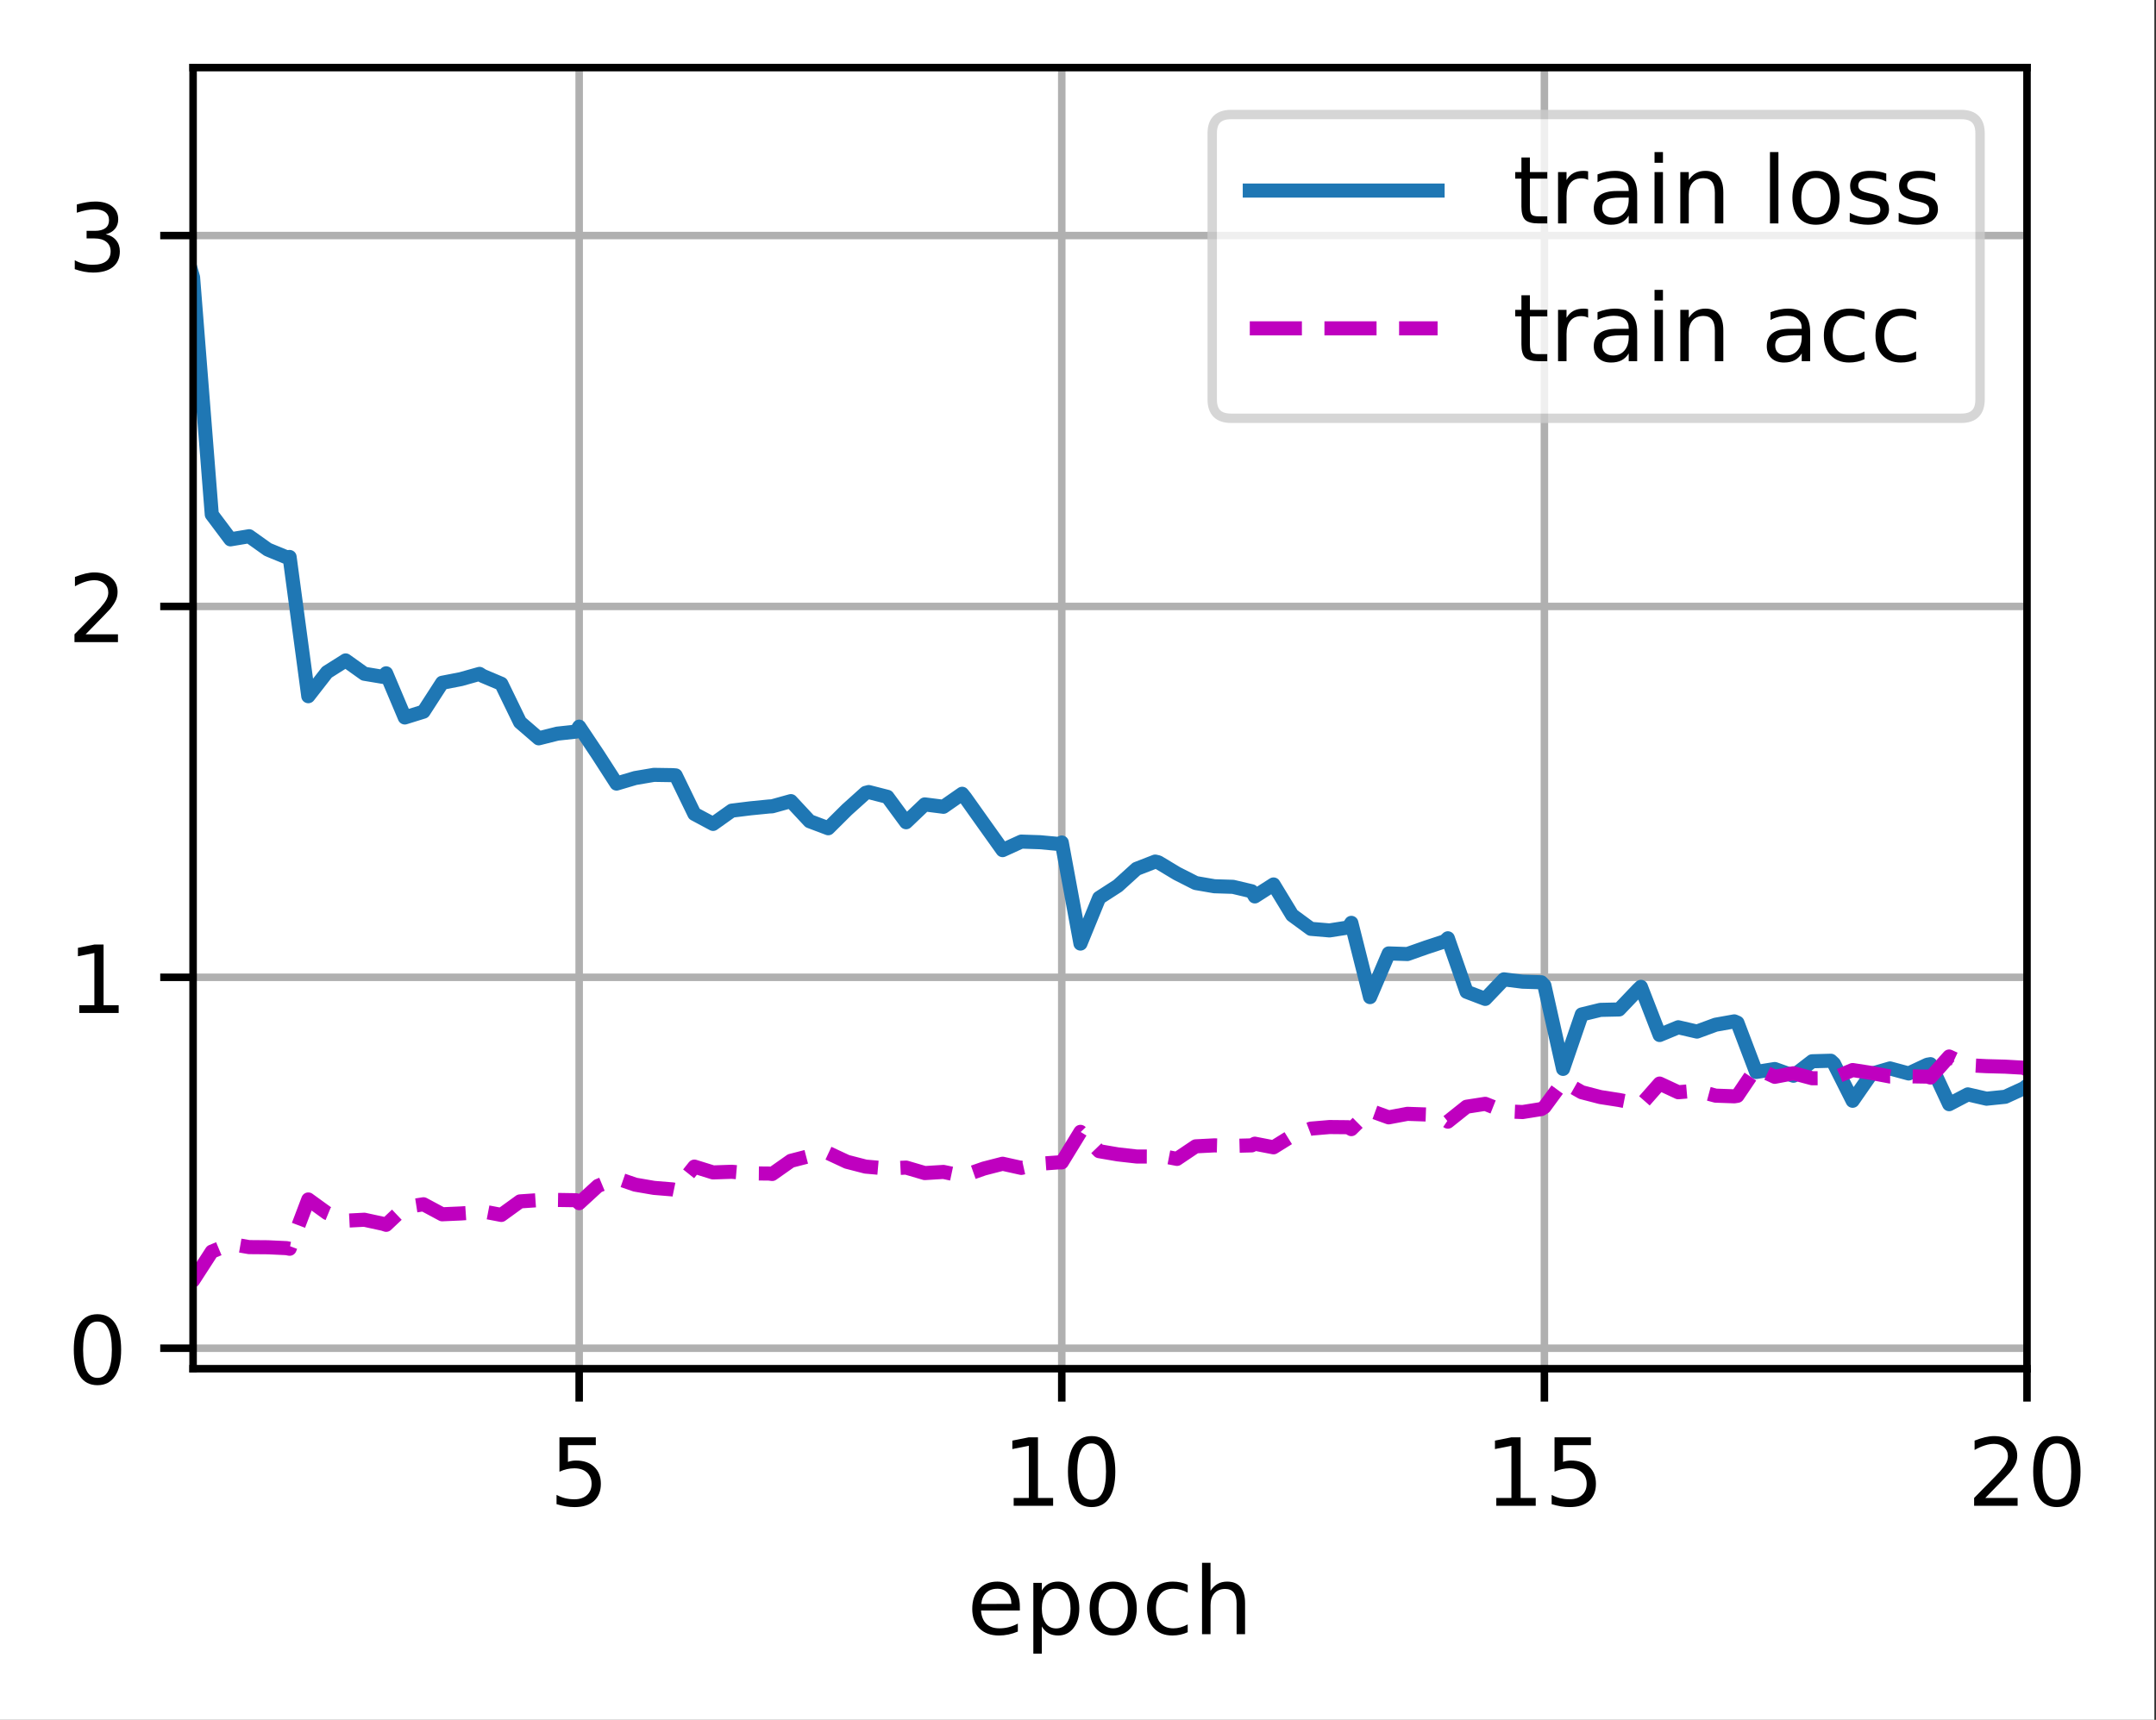 <?xml version="1.0" encoding="UTF-8"?>
<svg xmlns="http://www.w3.org/2000/svg" xmlns:xlink="http://www.w3.org/1999/xlink" width="287pt" height="229pt" viewBox="0 0 287 229" version="1.1">
<rect x="0" y="0" width="287" height="229" fill="#333333" stroke="none"/>
<defs>
<clipPath id="clip1">
  <path d="M 76 9 L 78 9 L 78 182.25 L 76 182.25 Z M 76 9 "/>
</clipPath>
<clipPath id="clip2">
  <path d="M 140 9 L 143 9 L 143 182.25 L 140 182.25 Z M 140 9 "/>
</clipPath>
<clipPath id="clip3">
  <path d="M 204 9 L 207 9 L 207 182.25 L 204 182.25 Z M 204 9 "/>
</clipPath>
<clipPath id="clip4">
  <path d="M 269 9 L 269.828 9 L 269.828 182.25 L 269 182.25 Z M 269 9 "/>
</clipPath>
<clipPath id="clip5">
  <path d="M 25.703 178 L 269.828 178 L 269.828 181 L 25.703 181 Z M 25.703 178 "/>
</clipPath>
<clipPath id="clip6">
  <path d="M 25.703 129 L 269.828 129 L 269.828 131 L 25.703 131 Z M 25.703 129 "/>
</clipPath>
<clipPath id="clip7">
  <path d="M 25.703 80 L 269.828 80 L 269.828 82 L 25.703 82 Z M 25.703 80 "/>
</clipPath>
<clipPath id="clip8">
  <path d="M 25.703 30 L 269.828 30 L 269.828 33 L 25.703 33 Z M 25.703 30 "/>
</clipPath>
<clipPath id="clip9">
  <path d="M 25.703 15 L 269.828 15 L 269.828 149 L 25.703 149 Z M 25.703 15 "/>
</clipPath>
<clipPath id="clip10">
  <path d="M 25.703 139 L 269.828 139 L 269.828 176 L 25.703 176 Z M 25.703 139 "/>
</clipPath>
<filter id="alpha" filterUnits="objectBoundingBox" x="0%" y="0%" width="100%" height="100%">
  <feColorMatrix type="matrix" in="SourceGraphic" values="0 0 0 0 1 0 0 0 0 1 0 0 0 0 1 0 0 0 1 0"/>
</filter>
<mask id="mask0">
  <g filter="url(#alpha)">
<rect x="0" y="0" width="287" height="229" style="fill:rgb(0%,0%,0%);fill-opacity:0.8;stroke:none;"/>
  </g>
</mask>
<clipPath id="clip11">
  <rect x="0" y="0" width="287" height="229"/>
</clipPath>
<g id="surface5" clip-path="url(#clip11)">
<path style="fill-rule:nonzero;fill:rgb(100%,100%,100%);fill-opacity:1;stroke-width:1;stroke-linecap:butt;stroke-linejoin:miter;stroke:rgb(80%,80%,80%);stroke-opacity:1;stroke-miterlimit:4;" d="M 131.094 44.556 L 208.863 44.556 C 210.197 44.556 210.863 43.891 210.863 42.556 L 210.863 14.2 C 210.863 12.866 210.197 12.2 208.863 12.2 L 131.094 12.2 C 129.759 12.2 129.094 12.866 129.094 14.2 L 129.094 42.556 C 129.094 43.891 129.759 44.556 131.094 44.556 Z M 131.094 44.556 " transform="matrix(1.25,0,0,1.25,0,0)"/>
</g>
</defs>
<g id="surface1">
<path style=" stroke:none;fill-rule:nonzero;fill:rgb(100%,100%,100%);fill-opacity:1;" d="M 0 229.195 L 286.781 229.195 L 286.781 0 L 0 0 Z M 0 229.195 "/>
<path style=" stroke:none;fill-rule:nonzero;fill:rgb(100%,100%,100%);fill-opacity:1;" d="M 25.703 182.25 L 269.828 182.25 L 269.828 9 L 25.703 9 Z M 25.703 182.25 "/>
<g clip-path="url(#clip1)" clip-rule="nonzero">
<path style="fill:none;stroke-width:0.8;stroke-linecap:square;stroke-linejoin:round;stroke:rgb(69.02%,69.02%,69.02%);stroke-opacity:1;stroke-miterlimit:4;" d="M 61.678 145.8 L 61.678 7.2 " transform="matrix(1.25,0,0,1.25,0,0)"/>
</g>
<path style="fill:none;stroke-width:0.8;stroke-linecap:butt;stroke-linejoin:round;stroke:rgb(0%,0%,0%);stroke-opacity:1;stroke-miterlimit:4;" d="M -0 0 L -0 3.5 " transform="matrix(1.25,0,0,1.25,77.098,182.25)"/>
<path style=" stroke:none;fill-rule:nonzero;fill:rgb(0%,0%,0%);fill-opacity:1;" d="M 74.473 191.387 L 79.312 191.387 L 79.312 192.426 L 75.602 192.426 L 75.602 194.656 C 75.777 194.594 75.957 194.551 76.137 194.52 C 76.316 194.488 76.496 194.477 76.676 194.477 C 77.691 194.477 78.496 194.754 79.09 195.312 C 79.684 195.867 79.984 196.621 79.984 197.574 C 79.984 198.555 79.676 199.316 79.066 199.863 C 78.457 200.406 77.594 200.676 76.484 200.676 C 76.102 200.676 75.711 200.645 75.316 200.578 C 74.918 200.512 74.508 200.414 74.086 200.285 L 74.086 199.047 C 74.453 199.246 74.832 199.395 75.223 199.492 C 75.613 199.59 76.023 199.637 76.461 199.637 C 77.164 199.637 77.723 199.453 78.133 199.082 C 78.543 198.711 78.75 198.211 78.75 197.574 C 78.75 196.941 78.543 196.438 78.133 196.07 C 77.723 195.699 77.164 195.512 76.461 195.512 C 76.129 195.512 75.801 195.547 75.473 195.621 C 75.145 195.695 74.812 195.809 74.473 195.965 Z M 74.473 191.387 "/>
<g clip-path="url(#clip2)" clip-rule="nonzero">
<path style="fill:none;stroke-width:0.8;stroke-linecap:square;stroke-linejoin:round;stroke:rgb(69.02%,69.02%,69.02%);stroke-opacity:1;stroke-miterlimit:4;" d="M 113.072 145.8 L 113.072 7.2 " transform="matrix(1.25,0,0,1.25,0,0)"/>
</g>
<path style="fill:none;stroke-width:0.8;stroke-linecap:butt;stroke-linejoin:round;stroke:rgb(0%,0%,0%);stroke-opacity:1;stroke-miterlimit:4;" d="M -0.001 0 L -0.001 3.5 " transform="matrix(1.25,0,0,1.25,141.341,182.25)"/>
<path style=" stroke:none;fill-rule:nonzero;fill:rgb(0%,0%,0%);fill-opacity:1;" d="M 134.938 199.461 L 136.953 199.461 L 136.953 192.508 L 134.762 192.949 L 134.762 191.824 L 136.941 191.387 L 138.172 191.387 L 138.172 199.461 L 140.188 199.461 L 140.188 200.5 L 134.938 200.5 Z M 134.938 199.461 "/>
<path style=" stroke:none;fill-rule:nonzero;fill:rgb(0%,0%,0%);fill-opacity:1;" d="M 145.312 192.199 C 144.68 192.199 144.203 192.512 143.883 193.137 C 143.562 193.758 143.402 194.699 143.402 195.953 C 143.402 197.199 143.562 198.137 143.883 198.762 C 144.203 199.387 144.68 199.699 145.312 199.699 C 145.953 199.699 146.434 199.387 146.75 198.762 C 147.07 198.137 147.23 197.199 147.23 195.953 C 147.23 194.699 147.07 193.758 146.75 193.137 C 146.434 192.512 145.953 192.199 145.312 192.199 Z M 145.312 191.223 C 146.336 191.223 147.117 191.625 147.656 192.434 C 148.195 193.242 148.465 194.414 148.465 195.953 C 148.465 197.484 148.195 198.656 147.656 199.465 C 147.117 200.273 146.336 200.676 145.312 200.676 C 144.293 200.676 143.512 200.273 142.973 199.465 C 142.434 198.656 142.164 197.484 142.164 195.953 C 142.164 194.414 142.434 193.242 142.973 192.434 C 143.512 191.625 144.293 191.223 145.312 191.223 Z M 145.312 191.223 "/>
<g clip-path="url(#clip3)" clip-rule="nonzero">
<path style="fill:none;stroke-width:0.8;stroke-linecap:square;stroke-linejoin:round;stroke:rgb(69.02%,69.02%,69.02%);stroke-opacity:1;stroke-miterlimit:4;" d="M 164.469 145.8 L 164.469 7.2 " transform="matrix(1.25,0,0,1.25,0,0)"/>
</g>
<path style="fill:none;stroke-width:0.8;stroke-linecap:butt;stroke-linejoin:round;stroke:rgb(0%,0%,0%);stroke-opacity:1;stroke-miterlimit:4;" d="M 0.001 0 L 0.001 3.5 " transform="matrix(1.25,0,0,1.25,205.585,182.25)"/>
<path style=" stroke:none;fill-rule:nonzero;fill:rgb(0%,0%,0%);fill-opacity:1;" d="M 199.184 199.461 L 201.195 199.461 L 201.195 192.508 L 199.004 192.949 L 199.004 191.824 L 201.184 191.387 L 202.418 191.387 L 202.418 199.461 L 204.43 199.461 L 204.43 200.5 L 199.184 200.5 Z M 199.184 199.461 "/>
<path style=" stroke:none;fill-rule:nonzero;fill:rgb(0%,0%,0%);fill-opacity:1;" d="M 206.934 191.387 L 211.773 191.387 L 211.773 192.426 L 208.062 192.426 L 208.062 194.656 C 208.242 194.594 208.418 194.551 208.598 194.52 C 208.777 194.488 208.957 194.477 209.137 194.477 C 210.152 194.477 210.961 194.754 211.555 195.312 C 212.148 195.867 212.445 196.621 212.445 197.574 C 212.445 198.555 212.141 199.316 211.531 199.863 C 210.918 200.406 210.059 200.676 208.949 200.676 C 208.566 200.676 208.176 200.645 207.777 200.578 C 207.383 200.512 206.973 200.414 206.551 200.285 L 206.551 199.047 C 206.914 199.246 207.293 199.395 207.684 199.492 C 208.074 199.59 208.488 199.637 208.922 199.637 C 209.625 199.637 210.184 199.453 210.594 199.082 C 211.004 198.711 211.211 198.211 211.211 197.574 C 211.211 196.941 211.004 196.438 210.594 196.07 C 210.184 195.699 209.625 195.512 208.922 195.512 C 208.594 195.512 208.266 195.547 207.938 195.621 C 207.609 195.695 207.273 195.809 206.934 195.965 Z M 206.934 191.387 "/>
<g clip-path="url(#clip4)" clip-rule="nonzero">
<path style="fill:none;stroke-width:0.8;stroke-linecap:square;stroke-linejoin:round;stroke:rgb(69.02%,69.02%,69.02%);stroke-opacity:1;stroke-miterlimit:4;" d="M 215.863 145.8 L 215.863 7.2 " transform="matrix(1.25,0,0,1.25,0,0)"/>
</g>
<path style="fill:none;stroke-width:0.8;stroke-linecap:butt;stroke-linejoin:round;stroke:rgb(0%,0%,0%);stroke-opacity:1;stroke-miterlimit:4;" d="M 0 0 L 0 3.5 " transform="matrix(1.25,0,0,1.25,269.828,182.25)"/>
<path style=" stroke:none;fill-rule:nonzero;fill:rgb(0%,0%,0%);fill-opacity:1;" d="M 264.273 199.461 L 268.578 199.461 L 268.578 200.5 L 262.789 200.5 L 262.789 199.461 C 263.258 198.977 263.895 198.328 264.703 197.512 C 265.512 196.695 266.02 196.168 266.227 195.934 C 266.621 195.488 266.898 195.113 267.055 194.809 C 267.211 194.5 267.289 194.199 267.289 193.902 C 267.289 193.418 267.117 193.023 266.781 192.719 C 266.438 192.41 265.996 192.258 265.453 192.258 C 265.062 192.258 264.656 192.324 264.227 192.461 C 263.797 192.594 263.34 192.797 262.852 193.07 L 262.852 191.824 C 263.348 191.625 263.812 191.477 264.242 191.375 C 264.676 191.273 265.07 191.223 265.43 191.223 C 266.371 191.223 267.125 191.457 267.688 191.93 C 268.246 192.402 268.527 193.031 268.527 193.82 C 268.527 194.195 268.457 194.551 268.316 194.887 C 268.176 195.223 267.922 195.617 267.551 196.074 C 267.449 196.191 267.125 196.531 266.578 197.098 C 266.035 197.66 265.266 198.449 264.273 199.461 Z M 264.273 199.461 "/>
<path style=" stroke:none;fill-rule:nonzero;fill:rgb(0%,0%,0%);fill-opacity:1;" d="M 273.801 192.199 C 273.168 192.199 272.688 192.512 272.367 193.137 C 272.051 193.758 271.891 194.699 271.891 195.953 C 271.891 197.199 272.051 198.137 272.367 198.762 C 272.688 199.387 273.168 199.699 273.801 199.699 C 274.441 199.699 274.918 199.387 275.238 198.762 C 275.559 198.137 275.719 197.199 275.719 195.953 C 275.719 194.699 275.559 193.758 275.238 193.137 C 274.918 192.512 274.441 192.199 273.801 192.199 Z M 273.801 191.223 C 274.824 191.223 275.602 191.625 276.141 192.434 C 276.68 193.242 276.949 194.414 276.949 195.953 C 276.949 197.484 276.68 198.656 276.141 199.465 C 275.602 200.273 274.824 200.676 273.801 200.676 C 272.781 200.676 272 200.273 271.461 199.465 C 270.922 198.656 270.652 197.484 270.652 195.953 C 270.652 194.414 270.922 193.242 271.461 192.434 C 272 191.625 272.781 191.223 273.801 191.223 Z M 273.801 191.223 "/>
<path style=" stroke:none;fill-rule:nonzero;fill:rgb(0%,0%,0%);fill-opacity:1;" d="M 135.758 213.898 L 135.758 214.445 L 130.594 214.445 C 130.641 215.219 130.875 215.809 131.289 216.215 C 131.707 216.617 132.289 216.82 133.031 216.82 C 133.465 216.82 133.883 216.77 134.289 216.664 C 134.691 216.559 135.094 216.398 135.492 216.188 L 135.492 217.25 C 135.09 217.418 134.676 217.551 134.254 217.641 C 133.832 217.73 133.402 217.773 132.969 217.773 C 131.875 217.773 131.012 217.457 130.375 216.824 C 129.738 216.188 129.422 215.328 129.422 214.246 C 129.422 213.125 129.723 212.238 130.328 211.582 C 130.93 210.926 131.746 210.598 132.773 210.598 C 133.691 210.598 134.418 210.891 134.953 211.484 C 135.488 212.074 135.758 212.879 135.758 213.898 Z M 134.633 213.566 C 134.625 212.953 134.453 212.465 134.117 212.098 C 133.781 211.73 133.336 211.547 132.781 211.547 C 132.156 211.547 131.656 211.723 131.281 212.078 C 130.902 212.434 130.688 212.93 130.629 213.574 Z M 134.633 213.566 "/>
<path style=" stroke:none;fill-rule:nonzero;fill:rgb(0%,0%,0%);fill-opacity:1;" d="M 138.684 216.57 L 138.684 220.195 L 137.555 220.195 L 137.555 210.762 L 138.684 210.762 L 138.684 211.797 C 138.922 211.391 139.219 211.09 139.578 210.895 C 139.941 210.695 140.371 210.598 140.871 210.598 C 141.699 210.598 142.375 210.926 142.895 211.586 C 143.414 212.242 143.672 213.109 143.672 214.184 C 143.672 215.258 143.414 216.125 142.895 216.785 C 142.375 217.445 141.699 217.773 140.871 217.773 C 140.371 217.773 139.941 217.676 139.578 217.477 C 139.219 217.277 138.922 216.977 138.684 216.57 Z M 142.508 214.184 C 142.508 213.359 142.336 212.711 141.996 212.242 C 141.656 211.77 141.191 211.535 140.598 211.535 C 140 211.535 139.535 211.77 139.195 212.242 C 138.855 212.711 138.684 213.359 138.684 214.184 C 138.684 215.008 138.855 215.656 139.195 216.129 C 139.535 216.598 140 216.832 140.598 216.832 C 141.191 216.832 141.656 216.598 141.996 216.129 C 142.336 215.656 142.508 215.008 142.508 214.184 Z M 142.508 214.184 "/>
<path style=" stroke:none;fill-rule:nonzero;fill:rgb(0%,0%,0%);fill-opacity:1;" d="M 148.18 211.547 C 147.578 211.547 147.105 211.781 146.754 212.254 C 146.402 212.723 146.227 213.367 146.227 214.184 C 146.227 215 146.402 215.645 146.75 216.117 C 147.098 216.586 147.578 216.82 148.18 216.82 C 148.781 216.82 149.254 216.586 149.602 216.113 C 149.953 215.641 150.129 214.996 150.129 214.184 C 150.129 213.375 149.953 212.73 149.602 212.258 C 149.254 211.785 148.781 211.547 148.18 211.547 Z M 148.18 210.598 C 149.156 210.598 149.926 210.914 150.484 211.551 C 151.039 212.184 151.32 213.062 151.32 214.184 C 151.32 215.301 151.039 216.18 150.484 216.82 C 149.926 217.457 149.156 217.773 148.18 217.773 C 147.203 217.773 146.434 217.457 145.875 216.82 C 145.32 216.18 145.047 215.301 145.047 214.184 C 145.047 213.062 145.32 212.184 145.875 211.551 C 146.434 210.914 147.203 210.598 148.18 210.598 Z M 148.18 210.598 "/>
<path style=" stroke:none;fill-rule:nonzero;fill:rgb(0%,0%,0%);fill-opacity:1;" d="M 158.102 211.023 L 158.102 212.074 C 157.781 211.898 157.465 211.766 157.145 211.68 C 156.828 211.59 156.504 211.547 156.18 211.547 C 155.449 211.547 154.883 211.777 154.48 212.242 C 154.078 212.703 153.875 213.348 153.875 214.184 C 153.875 215.02 154.078 215.668 154.48 216.129 C 154.883 216.59 155.449 216.82 156.18 216.82 C 156.504 216.82 156.828 216.777 157.145 216.691 C 157.465 216.602 157.781 216.473 158.102 216.297 L 158.102 217.336 C 157.785 217.48 157.461 217.59 157.125 217.664 C 156.793 217.738 156.434 217.773 156.055 217.773 C 155.027 217.773 154.207 217.449 153.602 216.805 C 152.996 216.156 152.691 215.281 152.691 214.184 C 152.691 213.07 153 212.191 153.609 211.555 C 154.223 210.914 155.062 210.598 156.129 210.598 C 156.477 210.598 156.812 210.633 157.141 210.703 C 157.473 210.773 157.789 210.879 158.102 211.023 Z M 158.102 211.023 "/>
<path style=" stroke:none;fill-rule:nonzero;fill:rgb(0%,0%,0%);fill-opacity:1;" d="M 165.738 213.469 L 165.738 217.598 L 164.613 217.598 L 164.613 213.508 C 164.613 212.859 164.488 212.375 164.234 212.055 C 163.984 211.734 163.605 211.574 163.102 211.574 C 162.492 211.574 162.016 211.766 161.664 212.152 C 161.316 212.539 161.141 213.066 161.141 213.734 L 161.141 217.598 L 160.012 217.598 L 160.012 208.098 L 161.141 208.098 L 161.141 211.824 C 161.41 211.41 161.727 211.105 162.09 210.902 C 162.453 210.699 162.875 210.598 163.352 210.598 C 164.137 210.598 164.73 210.84 165.133 211.324 C 165.535 211.809 165.738 212.523 165.738 213.469 Z M 165.738 213.469 "/>
<g clip-path="url(#clip5)" clip-rule="nonzero">
<path style="fill:none;stroke-width:0.8;stroke-linecap:square;stroke-linejoin:round;stroke:rgb(69.02%,69.02%,69.02%);stroke-opacity:1;stroke-miterlimit:4;" d="M 20.562 143.616 L 215.863 143.616 " transform="matrix(1.25,0,0,1.25,0,0)"/>
</g>
<path style="fill:none;stroke-width:0.8;stroke-linecap:butt;stroke-linejoin:round;stroke:rgb(0%,0%,0%);stroke-opacity:1;stroke-miterlimit:4;" d="M 0 0 L -3.5 0 " transform="matrix(1.25,0,0,1.25,25.703,179.519)"/>
<path style=" stroke:none;fill-rule:nonzero;fill:rgb(0%,0%,0%);fill-opacity:1;" d="M 12.973 175.969 C 12.34 175.969 11.859 176.281 11.539 176.906 C 11.223 177.527 11.062 178.469 11.062 179.723 C 11.062 180.969 11.223 181.906 11.539 182.531 C 11.859 183.156 12.34 183.469 12.973 183.469 C 13.613 183.469 14.09 183.156 14.41 182.531 C 14.73 181.906 14.891 180.969 14.891 179.723 C 14.891 178.469 14.73 177.527 14.41 176.906 C 14.09 176.281 13.613 175.969 12.973 175.969 Z M 12.973 174.992 C 13.996 174.992 14.773 175.395 15.312 176.203 C 15.852 177.012 16.125 178.184 16.125 179.723 C 16.125 181.254 15.852 182.426 15.312 183.234 C 14.773 184.043 13.996 184.445 12.973 184.445 C 11.953 184.445 11.172 184.043 10.633 183.234 C 10.094 182.426 9.824 181.254 9.824 179.723 C 9.824 178.184 10.094 177.012 10.633 176.203 C 11.172 175.395 11.953 174.992 12.973 174.992 Z M 12.973 174.992 "/>
<g clip-path="url(#clip6)" clip-rule="nonzero">
<path style="fill:none;stroke-width:0.8;stroke-linecap:square;stroke-linejoin:round;stroke:rgb(69.02%,69.02%,69.02%);stroke-opacity:1;stroke-miterlimit:4;" d="M 20.562 104.106 L 215.863 104.106 " transform="matrix(1.25,0,0,1.25,0,0)"/>
</g>
<path style="fill:none;stroke-width:0.8;stroke-linecap:butt;stroke-linejoin:round;stroke:rgb(0%,0%,0%);stroke-opacity:1;stroke-miterlimit:4;" d="M 0 -0.001 L -3.5 -0.001 " transform="matrix(1.25,0,0,1.25,25.703,130.134)"/>
<path style=" stroke:none;fill-rule:nonzero;fill:rgb(0%,0%,0%);fill-opacity:1;" d="M 10.551 133.848 L 12.562 133.848 L 12.562 126.895 L 10.375 127.332 L 10.375 126.211 L 12.555 125.77 L 13.785 125.77 L 13.785 133.848 L 15.797 133.848 L 15.797 134.883 L 10.551 134.883 Z M 10.551 133.848 "/>
<g clip-path="url(#clip7)" clip-rule="nonzero">
<path style="fill:none;stroke-width:0.8;stroke-linecap:square;stroke-linejoin:round;stroke:rgb(69.02%,69.02%,69.02%);stroke-opacity:1;stroke-miterlimit:4;" d="M 20.562 64.6 L 215.863 64.6 " transform="matrix(1.25,0,0,1.25,0,0)"/>
</g>
<path style="fill:none;stroke-width:0.8;stroke-linecap:butt;stroke-linejoin:round;stroke:rgb(0%,0%,0%);stroke-opacity:1;stroke-miterlimit:4;" d="M 0 0 L -3.5 0 " transform="matrix(1.25,0,0,1.25,25.703,80.75)"/>
<path style=" stroke:none;fill-rule:nonzero;fill:rgb(0%,0%,0%);fill-opacity:1;" d="M 11.398 84.461 L 15.703 84.461 L 15.703 85.5 L 9.914 85.5 L 9.914 84.461 C 10.383 83.977 11.02 83.328 11.828 82.512 C 12.637 81.695 13.145 81.168 13.352 80.934 C 13.746 80.488 14.023 80.113 14.18 79.809 C 14.336 79.5 14.414 79.199 14.414 78.902 C 14.414 78.418 14.242 78.023 13.906 77.719 C 13.562 77.41 13.121 77.258 12.578 77.258 C 12.188 77.258 11.781 77.324 11.352 77.461 C 10.922 77.594 10.465 77.797 9.977 78.07 L 9.977 76.824 C 10.473 76.625 10.938 76.477 11.367 76.375 C 11.801 76.273 12.195 76.223 12.555 76.223 C 13.496 76.223 14.25 76.457 14.812 76.93 C 15.371 77.402 15.652 78.031 15.652 78.82 C 15.652 79.195 15.582 79.551 15.441 79.887 C 15.301 80.223 15.047 80.617 14.676 81.074 C 14.574 81.191 14.25 81.531 13.703 82.098 C 13.16 82.66 12.391 83.449 11.398 84.461 Z M 11.398 84.461 "/>
<g clip-path="url(#clip8)" clip-rule="nonzero">
<path style="fill:none;stroke-width:0.8;stroke-linecap:square;stroke-linejoin:round;stroke:rgb(69.02%,69.02%,69.02%);stroke-opacity:1;stroke-miterlimit:4;" d="M 20.562 25.091 L 215.863 25.091 " transform="matrix(1.25,0,0,1.25,0,0)"/>
</g>
<path style="fill:none;stroke-width:0.8;stroke-linecap:butt;stroke-linejoin:round;stroke:rgb(0%,0%,0%);stroke-opacity:1;stroke-miterlimit:4;" d="M 0 -0.001 L -3.5 -0.001 " transform="matrix(1.25,0,0,1.25,25.703,31.365)"/>
<path style=" stroke:none;fill-rule:nonzero;fill:rgb(0%,0%,0%);fill-opacity:1;" d="M 14.07 31.199 C 14.664 31.324 15.121 31.59 15.453 31.988 C 15.785 32.387 15.953 32.879 15.953 33.465 C 15.953 34.363 15.641 35.059 15.023 35.555 C 14.406 36.047 13.527 36.293 12.387 36.293 C 12.004 36.293 11.613 36.254 11.207 36.18 C 10.801 36.102 10.383 35.988 9.953 35.84 L 9.953 34.648 C 10.293 34.848 10.668 35 11.074 35.102 C 11.48 35.203 11.906 35.254 12.352 35.254 C 13.125 35.254 13.711 35.102 14.117 34.797 C 14.523 34.492 14.727 34.047 14.727 33.465 C 14.727 32.926 14.535 32.508 14.16 32.207 C 13.785 31.902 13.262 31.75 12.59 31.75 L 11.527 31.75 L 11.527 30.738 L 12.641 30.738 C 13.242 30.738 13.707 30.617 14.031 30.375 C 14.352 30.133 14.512 29.781 14.512 29.328 C 14.512 28.859 14.344 28.5 14.016 28.25 C 13.684 28 13.207 27.875 12.59 27.875 C 12.25 27.875 11.891 27.91 11.5 27.984 C 11.117 28.059 10.691 28.172 10.227 28.324 L 10.227 27.227 C 10.695 27.098 11.133 27 11.543 26.934 C 11.953 26.867 12.336 26.836 12.699 26.836 C 13.637 26.836 14.375 27.051 14.922 27.477 C 15.465 27.898 15.738 28.473 15.738 29.199 C 15.738 29.703 15.594 30.129 15.305 30.477 C 15.016 30.824 14.605 31.066 14.07 31.199 Z M 14.07 31.199 "/>
<g clip-path="url(#clip9)" clip-rule="nonzero">
<path style="fill:none;stroke-width:1.5;stroke-linecap:square;stroke-linejoin:round;stroke:rgb(12.157%,46.667%,70.588%);stroke-opacity:1;stroke-miterlimit:4;" d="M 12.272 15.488 L 14.262 13.5 L 16.253 18.272 L 18.241 23.825 L 20.231 28.406 L 20.562 29.547 L 22.553 54.806 L 24.541 57.453 L 26.531 57.122 L 28.522 58.541 L 30.509 59.359 L 30.841 59.331 L 32.831 74.162 L 34.822 71.606 L 36.809 70.35 L 38.8 71.772 L 40.788 72.103 L 41.122 71.725 L 43.109 76.428 L 45.1 75.809 L 47.087 72.731 L 49.078 72.344 L 51.069 71.784 L 51.4 71.997 L 53.388 72.838 L 55.378 76.931 L 57.369 78.65 L 59.356 78.15 L 61.347 77.934 L 61.678 77.406 L 63.669 80.384 L 65.656 83.469 L 67.647 82.878 L 69.638 82.541 L 71.625 82.572 L 71.956 82.597 L 73.947 86.7 L 75.938 87.766 L 77.925 86.353 L 79.916 86.106 L 81.903 85.909 L 82.237 85.891 L 84.225 85.338 L 86.216 87.478 L 88.203 88.228 L 90.194 86.25 L 92.184 84.459 L 92.516 84.372 L 94.503 84.881 L 96.494 87.588 L 98.484 85.688 L 100.472 85.941 L 102.463 84.556 L 102.794 84.969 L 104.784 87.772 L 106.772 90.559 L 108.763 89.65 L 110.753 89.716 L 112.741 89.9 L 113.072 89.747 L 115.062 100.513 L 117.053 95.644 L 119.041 94.359 L 121.031 92.553 L 123.022 91.778 L 123.353 91.856 L 125.341 93.053 L 127.331 94.062 L 129.322 94.406 L 131.309 94.469 L 133.3 94.941 L 133.631 95.491 L 135.622 94.216 L 137.609 97.484 L 139.6 98.944 L 141.588 99.112 L 143.578 98.8 L 143.909 98.306 L 145.9 106.216 L 147.887 101.562 L 149.878 101.628 L 151.869 100.925 L 153.856 100.272 L 154.188 99.95 L 156.178 105.647 L 158.169 106.406 L 160.156 104.325 L 162.147 104.572 L 164.137 104.634 L 164.469 104.975 L 166.456 113.862 L 168.447 108.062 L 170.438 107.575 L 172.425 107.531 L 174.416 105.441 L 174.747 105.122 L 176.738 110.253 L 178.725 109.428 L 180.716 109.888 L 182.703 109.156 L 184.694 108.8 L 185.025 108.944 L 187.016 114.194 L 189.003 113.875 L 190.994 114.591 L 192.984 113.05 L 194.972 112.994 L 195.303 113.303 L 197.294 117.259 L 199.284 114.394 L 201.272 113.812 L 203.262 114.35 L 205.253 113.416 L 205.584 113.359 L 207.572 117.622 L 209.562 116.578 L 211.553 117.037 L 213.541 116.834 L 215.531 115.922 L 215.863 115.656 " transform="matrix(1.25,0,0,1.25,0,0)"/>
</g>
<g clip-path="url(#clip10)" clip-rule="nonzero">
<path style="fill:none;stroke-width:1.5;stroke-linecap:butt;stroke-linejoin:round;stroke:rgb(74.902%,0%,74.902%);stroke-opacity:1;stroke-dasharray:5.55,2.4;stroke-miterlimit:4;" d="M 12.272 139.5 L 14.262 138.472 L 16.253 138.334 L 18.241 137.081 L 20.231 136.619 L 20.562 136.406 L 22.553 133.328 L 24.541 132.503 L 26.531 132.847 L 28.522 132.863 L 30.509 132.956 L 30.841 133.022 L 32.831 127.772 L 34.822 129.213 L 36.809 130.034 L 38.8 129.931 L 40.788 130.363 L 41.122 130.472 L 43.109 128.594 L 45.1 128.284 L 47.087 129.35 L 49.078 129.262 L 51.069 129.128 L 51.4 129.037 L 53.388 129.419 L 55.378 127.978 L 57.369 127.841 L 59.356 127.822 L 61.347 127.853 L 61.678 128.162 L 63.669 126.331 L 65.656 125.506 L 67.647 126.194 L 69.638 126.537 L 71.625 126.7 L 71.956 126.769 L 73.947 124.272 L 75.938 124.891 L 77.925 124.822 L 79.916 124.994 L 81.903 125.013 L 82.237 125.056 L 84.225 123.656 L 86.216 123.141 L 88.203 122.831 L 90.194 123.759 L 92.184 124.272 L 92.516 124.3 L 94.503 124.478 L 96.494 124.375 L 98.484 124.959 L 100.472 124.838 L 102.463 125.259 L 102.794 125.175 L 104.784 124.478 L 106.772 123.966 L 108.763 124.409 L 110.753 123.966 L 112.741 123.822 L 113.072 123.822 L 115.062 120.569 L 117.053 122.628 L 119.041 122.969 L 121.031 123.194 L 123.022 123.203 L 123.353 123.066 L 125.341 123.45 L 127.331 122.112 L 129.322 122.009 L 131.309 122.062 L 133.3 122.009 L 133.631 121.831 L 135.622 122.216 L 137.609 120.981 L 139.6 120.225 L 141.588 120.056 L 143.578 120.075 L 143.909 120.278 L 145.9 118.306 L 147.887 119.025 L 149.878 118.65 L 151.869 118.719 L 153.856 119.253 L 154.188 119.481 L 156.178 117.894 L 158.169 117.584 L 160.156 118.375 L 162.147 118.459 L 164.137 118.141 L 164.469 117.928 L 166.456 115.219 L 168.447 116.35 L 170.438 116.866 L 172.425 117.175 L 174.416 117.566 L 174.747 117.688 L 176.738 115.425 L 178.725 116.35 L 180.716 116.178 L 182.703 116.713 L 184.694 116.784 L 185.025 116.731 L 187.016 113.778 L 189.003 114.706 L 190.994 114.328 L 192.984 114.859 L 194.972 114.85 L 195.303 114.822 L 197.294 113.984 L 199.284 114.294 L 201.272 114.672 L 203.262 114.653 L 205.253 114.684 L 205.584 114.781 L 207.572 112.544 L 209.562 113.469 L 211.553 113.572 L 213.541 113.625 L 215.531 113.737 L 215.863 113.944 " transform="matrix(1.25,0,0,1.25,0,0)"/>
</g>
<path style="fill:none;stroke-width:0.8;stroke-linecap:square;stroke-linejoin:miter;stroke:rgb(0%,0%,0%);stroke-opacity:1;stroke-miterlimit:4;" d="M 20.562 145.8 L 20.562 7.2 " transform="matrix(1.25,0,0,1.25,0,0)"/>
<path style="fill:none;stroke-width:0.8;stroke-linecap:square;stroke-linejoin:miter;stroke:rgb(0%,0%,0%);stroke-opacity:1;stroke-miterlimit:4;" d="M 215.863 145.8 L 215.863 7.2 " transform="matrix(1.25,0,0,1.25,0,0)"/>
<path style="fill:none;stroke-width:0.8;stroke-linecap:square;stroke-linejoin:miter;stroke:rgb(0%,0%,0%);stroke-opacity:1;stroke-miterlimit:4;" d="M 20.562 145.8 L 215.863 145.8 " transform="matrix(1.25,0,0,1.25,0,0)"/>
<path style="fill:none;stroke-width:0.8;stroke-linecap:square;stroke-linejoin:miter;stroke:rgb(0%,0%,0%);stroke-opacity:1;stroke-miterlimit:4;" d="M 20.562 7.2 L 215.863 7.2 " transform="matrix(1.25,0,0,1.25,0,0)"/>
<use xlink:href="#surface5" mask="url(#mask0)"/>
<path style="fill:none;stroke-width:1.5;stroke-linecap:square;stroke-linejoin:round;stroke:rgb(12.157%,46.667%,70.588%);stroke-opacity:1;stroke-miterlimit:4;" d="M 133.094 20.3 L 153.094 20.3 " transform="matrix(1.25,0,0,1.25,0,0)"/>
<path style=" stroke:none;fill-rule:nonzero;fill:rgb(0%,0%,0%);fill-opacity:1;" d="M 203.656 20.973 L 203.656 22.914 L 205.969 22.914 L 205.969 23.785 L 203.656 23.785 L 203.656 27.496 C 203.656 28.055 203.734 28.41 203.883 28.57 C 204.039 28.73 204.348 28.809 204.816 28.809 L 205.969 28.809 L 205.969 29.75 L 204.816 29.75 C 203.949 29.75 203.352 29.586 203.023 29.266 C 202.691 28.941 202.527 28.352 202.527 27.496 L 202.527 23.785 L 201.703 23.785 L 201.703 22.914 L 202.527 22.914 L 202.527 20.973 Z M 203.656 20.973 "/>
<path style=" stroke:none;fill-rule:nonzero;fill:rgb(0%,0%,0%);fill-opacity:1;" d="M 211.406 23.961 C 211.281 23.887 211.145 23.836 210.996 23.801 C 210.848 23.766 210.684 23.75 210.504 23.75 C 209.871 23.75 209.383 23.953 209.043 24.367 C 208.703 24.781 208.531 25.375 208.531 26.148 L 208.531 29.75 L 207.402 29.75 L 207.402 22.914 L 208.531 22.914 L 208.531 23.977 C 208.77 23.559 209.078 23.25 209.453 23.051 C 209.832 22.848 210.293 22.75 210.836 22.75 C 210.91 22.75 210.996 22.754 211.09 22.766 C 211.184 22.773 211.289 22.789 211.402 22.809 Z M 211.406 23.961 "/>
<path style=" stroke:none;fill-rule:nonzero;fill:rgb(0%,0%,0%);fill-opacity:1;" d="M 215.691 26.312 C 214.785 26.312 214.156 26.418 213.805 26.625 C 213.457 26.832 213.281 27.184 213.281 27.688 C 213.281 28.086 213.41 28.402 213.676 28.637 C 213.938 28.867 214.293 28.984 214.746 28.984 C 215.367 28.984 215.867 28.766 216.246 28.324 C 216.621 27.883 216.809 27.293 216.809 26.562 L 216.809 26.312 Z M 217.934 25.848 L 217.934 29.75 L 216.809 29.75 L 216.809 28.711 C 216.555 29.125 216.234 29.43 215.852 29.629 C 215.469 29.828 215 29.926 214.445 29.926 C 213.746 29.926 213.191 29.73 212.777 29.336 C 212.363 28.941 212.156 28.418 212.156 27.758 C 212.156 26.988 212.414 26.41 212.93 26.02 C 213.445 25.629 214.211 25.434 215.234 25.434 L 216.809 25.434 L 216.809 25.324 C 216.809 24.805 216.641 24.406 216.301 24.125 C 215.961 23.84 215.484 23.699 214.867 23.699 C 214.477 23.699 214.098 23.746 213.727 23.84 C 213.355 23.934 213 24.074 212.66 24.262 L 212.66 23.223 C 213.07 23.062 213.469 22.945 213.855 22.867 C 214.242 22.789 214.617 22.75 214.984 22.75 C 215.973 22.75 216.711 23.004 217.199 23.52 C 217.688 24.031 217.934 24.805 217.934 25.848 Z M 217.934 25.848 "/>
<path style=" stroke:none;fill-rule:nonzero;fill:rgb(0%,0%,0%);fill-opacity:1;" d="M 220.246 22.914 L 221.367 22.914 L 221.367 29.75 L 220.246 29.75 Z M 220.246 20.25 L 221.367 20.25 L 221.367 21.676 L 220.246 21.676 Z M 220.246 20.25 "/>
<path style=" stroke:none;fill-rule:nonzero;fill:rgb(0%,0%,0%);fill-opacity:1;" d="M 229.402 25.621 L 229.402 29.75 L 228.277 29.75 L 228.277 25.66 C 228.277 25.012 228.152 24.527 227.898 24.207 C 227.648 23.887 227.27 23.727 226.766 23.727 C 226.156 23.727 225.68 23.918 225.328 24.305 C 224.98 24.691 224.805 25.219 224.805 25.887 L 224.805 29.75 L 223.676 29.75 L 223.676 22.914 L 224.805 22.914 L 224.805 23.977 C 225.074 23.562 225.391 23.258 225.754 23.055 C 226.117 22.852 226.539 22.75 227.016 22.75 C 227.801 22.75 228.395 22.992 228.797 23.477 C 229.199 23.961 229.402 24.676 229.402 25.621 Z M 229.402 25.621 "/>
<path style=" stroke:none;fill-rule:nonzero;fill:rgb(0%,0%,0%);fill-opacity:1;" d="M 235.613 20.25 L 236.738 20.25 L 236.738 29.75 L 235.613 29.75 Z M 235.613 20.25 "/>
<path style=" stroke:none;fill-rule:nonzero;fill:rgb(0%,0%,0%);fill-opacity:1;" d="M 241.734 23.699 C 241.133 23.699 240.656 23.934 240.309 24.406 C 239.957 24.875 239.781 25.52 239.781 26.336 C 239.781 27.152 239.957 27.797 240.305 28.27 C 240.652 28.738 241.129 28.973 241.734 28.973 C 242.336 28.973 242.809 28.738 243.156 28.266 C 243.508 27.793 243.684 27.148 243.684 26.336 C 243.684 25.527 243.508 24.883 243.156 24.41 C 242.809 23.938 242.336 23.699 241.734 23.699 Z M 241.734 22.75 C 242.711 22.75 243.48 23.066 244.035 23.703 C 244.594 24.336 244.875 25.215 244.875 26.336 C 244.875 27.453 244.594 28.332 244.035 28.973 C 243.48 29.609 242.711 29.926 241.734 29.926 C 240.754 29.926 239.988 29.609 239.43 28.973 C 238.875 28.332 238.598 27.453 238.598 26.336 C 238.598 25.215 238.875 24.336 239.43 23.703 C 239.988 23.066 240.754 22.75 241.734 22.75 Z M 241.734 22.75 "/>
<path style=" stroke:none;fill-rule:nonzero;fill:rgb(0%,0%,0%);fill-opacity:1;" d="M 251.094 23.113 L 251.094 24.176 C 250.773 24.012 250.445 23.891 250.102 23.812 C 249.762 23.73 249.406 23.688 249.039 23.688 C 248.484 23.688 248.066 23.773 247.789 23.945 C 247.508 24.113 247.367 24.371 247.367 24.715 C 247.367 24.973 247.469 25.18 247.668 25.328 C 247.867 25.477 248.27 25.617 248.871 25.75 L 249.258 25.836 C 250.055 26.008 250.617 26.246 250.953 26.559 C 251.289 26.871 251.461 27.305 251.461 27.863 C 251.461 28.496 251.207 29 250.703 29.371 C 250.203 29.742 249.512 29.926 248.633 29.926 C 248.266 29.926 247.887 29.891 247.488 29.82 C 247.09 29.746 246.672 29.641 246.234 29.5 L 246.234 28.34 C 246.648 28.555 247.059 28.715 247.461 28.824 C 247.863 28.93 248.262 28.984 248.656 28.984 C 249.188 28.984 249.594 28.895 249.875 28.715 C 250.164 28.531 250.305 28.277 250.305 27.949 C 250.305 27.645 250.203 27.41 249.996 27.246 C 249.793 27.082 249.34 26.926 248.645 26.777 L 248.254 26.684 C 247.559 26.539 247.055 26.312 246.746 26.012 C 246.438 25.707 246.281 25.289 246.281 24.762 C 246.281 24.117 246.512 23.621 246.969 23.273 C 247.422 22.922 248.07 22.75 248.906 22.75 C 249.32 22.75 249.711 22.777 250.078 22.84 C 250.445 22.898 250.781 22.992 251.094 23.113 Z M 251.094 23.113 "/>
<path style=" stroke:none;fill-rule:nonzero;fill:rgb(0%,0%,0%);fill-opacity:1;" d="M 257.605 23.113 L 257.605 24.176 C 257.289 24.012 256.957 23.891 256.617 23.812 C 256.273 23.73 255.922 23.688 255.555 23.688 C 254.996 23.688 254.578 23.773 254.301 23.945 C 254.02 24.113 253.883 24.371 253.883 24.715 C 253.883 24.973 253.98 25.18 254.18 25.328 C 254.379 25.477 254.781 25.617 255.383 25.75 L 255.77 25.836 C 256.566 26.008 257.133 26.246 257.469 26.559 C 257.805 26.871 257.973 27.305 257.973 27.863 C 257.973 28.496 257.719 29 257.219 29.371 C 256.715 29.742 256.023 29.926 255.145 29.926 C 254.781 29.926 254.398 29.891 254 29.82 C 253.605 29.746 253.188 29.641 252.746 29.5 L 252.746 28.34 C 253.164 28.555 253.57 28.715 253.973 28.824 C 254.375 28.93 254.773 28.984 255.172 28.984 C 255.699 28.984 256.105 28.895 256.391 28.715 C 256.676 28.531 256.816 28.277 256.816 27.949 C 256.816 27.645 256.715 27.41 256.508 27.246 C 256.305 27.082 255.855 26.926 255.156 26.777 L 254.766 26.684 C 254.07 26.539 253.57 26.312 253.258 26.012 C 252.949 25.707 252.797 25.289 252.797 24.762 C 252.797 24.117 253.023 23.621 253.48 23.273 C 253.934 22.922 254.582 22.75 255.422 22.75 C 255.836 22.75 256.227 22.777 256.59 22.84 C 256.957 22.898 257.297 22.992 257.605 23.113 Z M 257.605 23.113 "/>
<path style="fill:none;stroke-width:1.5;stroke-linecap:butt;stroke-linejoin:round;stroke:rgb(74.902%,0%,74.902%);stroke-opacity:1;stroke-dasharray:5.55,2.4;stroke-miterlimit:4;" d="M 133.094 34.975 L 153.094 34.975 " transform="matrix(1.25,0,0,1.25,0,0)"/>
<path style=" stroke:none;fill-rule:nonzero;fill:rgb(0%,0%,0%);fill-opacity:1;" d="M 203.656 39.316 L 203.656 41.258 L 205.969 41.258 L 205.969 42.133 L 203.656 42.133 L 203.656 45.844 C 203.656 46.402 203.734 46.758 203.883 46.918 C 204.039 47.078 204.348 47.156 204.816 47.156 L 205.969 47.156 L 205.969 48.094 L 204.816 48.094 C 203.949 48.094 203.352 47.934 203.023 47.609 C 202.691 47.285 202.527 46.699 202.527 45.844 L 202.527 42.133 L 201.703 42.133 L 201.703 41.258 L 202.527 41.258 L 202.527 39.316 Z M 203.656 39.316 "/>
<path style=" stroke:none;fill-rule:nonzero;fill:rgb(0%,0%,0%);fill-opacity:1;" d="M 211.406 42.309 C 211.281 42.234 211.145 42.184 210.996 42.148 C 210.848 42.113 210.684 42.094 210.504 42.094 C 209.871 42.094 209.383 42.301 209.043 42.715 C 208.703 43.129 208.531 43.719 208.531 44.492 L 208.531 48.094 L 207.402 48.094 L 207.402 41.258 L 208.531 41.258 L 208.531 42.32 C 208.77 41.906 209.078 41.598 209.453 41.398 C 209.832 41.195 210.293 41.094 210.836 41.094 C 210.91 41.094 210.996 41.102 211.09 41.109 C 211.184 41.121 211.289 41.137 211.402 41.156 Z M 211.406 42.309 "/>
<path style=" stroke:none;fill-rule:nonzero;fill:rgb(0%,0%,0%);fill-opacity:1;" d="M 215.691 44.66 C 214.785 44.66 214.156 44.762 213.805 44.969 C 213.457 45.176 213.281 45.531 213.281 46.031 C 213.281 46.43 213.41 46.746 213.676 46.98 C 213.938 47.215 214.293 47.332 214.746 47.332 C 215.367 47.332 215.867 47.109 216.246 46.668 C 216.621 46.227 216.809 45.641 216.809 44.91 L 216.809 44.66 Z M 217.934 44.195 L 217.934 48.094 L 216.809 48.094 L 216.809 47.059 C 216.555 47.473 216.234 47.777 215.852 47.977 C 215.469 48.176 215 48.273 214.445 48.273 C 213.746 48.273 213.191 48.078 212.777 47.684 C 212.363 47.289 212.156 46.766 212.156 46.105 C 212.156 45.336 212.414 44.758 212.93 44.367 C 213.445 43.977 214.211 43.781 215.234 43.781 L 216.809 43.781 L 216.809 43.668 C 216.809 43.152 216.641 42.754 216.301 42.469 C 215.961 42.188 215.484 42.047 214.867 42.047 C 214.477 42.047 214.098 42.094 213.727 42.188 C 213.355 42.281 213 42.422 212.66 42.609 L 212.66 41.57 C 213.07 41.41 213.469 41.293 213.855 41.215 C 214.242 41.137 214.617 41.094 214.984 41.094 C 215.973 41.094 216.711 41.352 217.199 41.863 C 217.688 42.375 217.934 43.152 217.934 44.195 Z M 217.934 44.195 "/>
<path style=" stroke:none;fill-rule:nonzero;fill:rgb(0%,0%,0%);fill-opacity:1;" d="M 220.246 41.258 L 221.367 41.258 L 221.367 48.094 L 220.246 48.094 Z M 220.246 38.598 L 221.367 38.598 L 221.367 40.02 L 220.246 40.02 Z M 220.246 38.598 "/>
<path style=" stroke:none;fill-rule:nonzero;fill:rgb(0%,0%,0%);fill-opacity:1;" d="M 229.402 43.969 L 229.402 48.094 L 228.277 48.094 L 228.277 44.004 C 228.277 43.359 228.152 42.875 227.898 42.555 C 227.648 42.234 227.27 42.07 226.766 42.07 C 226.156 42.07 225.68 42.266 225.328 42.652 C 224.98 43.039 224.805 43.562 224.805 44.23 L 224.805 48.094 L 223.676 48.094 L 223.676 41.258 L 224.805 41.258 L 224.805 42.32 C 225.074 41.91 225.391 41.602 225.754 41.398 C 226.117 41.195 226.539 41.094 227.016 41.094 C 227.801 41.094 228.395 41.34 228.797 41.824 C 229.199 42.309 229.402 43.023 229.402 43.969 Z M 229.402 43.969 "/>
<path style=" stroke:none;fill-rule:nonzero;fill:rgb(0%,0%,0%);fill-opacity:1;" d="M 238.723 44.66 C 237.812 44.66 237.184 44.762 236.836 44.969 C 236.484 45.176 236.309 45.531 236.309 46.031 C 236.309 46.43 236.441 46.746 236.703 46.98 C 236.965 47.215 237.324 47.332 237.773 47.332 C 238.398 47.332 238.898 47.109 239.273 46.668 C 239.648 46.227 239.84 45.641 239.84 44.91 L 239.84 44.66 Z M 240.961 44.195 L 240.961 48.094 L 239.84 48.094 L 239.84 47.059 C 239.582 47.473 239.262 47.777 238.879 47.977 C 238.496 48.176 238.027 48.273 237.477 48.273 C 236.777 48.273 236.219 48.078 235.805 47.684 C 235.391 47.289 235.188 46.766 235.188 46.105 C 235.188 45.336 235.441 44.758 235.957 44.367 C 236.473 43.977 237.242 43.781 238.262 43.781 L 239.84 43.781 L 239.84 43.668 C 239.84 43.152 239.668 42.754 239.328 42.469 C 238.988 42.188 238.512 42.047 237.898 42.047 C 237.508 42.047 237.125 42.094 236.754 42.188 C 236.383 42.281 236.027 42.422 235.688 42.609 L 235.688 41.57 C 236.098 41.41 236.496 41.293 236.883 41.215 C 237.27 41.137 237.645 41.094 238.012 41.094 C 239 41.094 239.742 41.352 240.23 41.863 C 240.719 42.375 240.961 43.152 240.961 44.195 Z M 240.961 44.195 "/>
<path style=" stroke:none;fill-rule:nonzero;fill:rgb(0%,0%,0%);fill-opacity:1;" d="M 248.195 41.52 L 248.195 42.57 C 247.875 42.395 247.559 42.266 247.238 42.176 C 246.918 42.09 246.598 42.047 246.273 42.047 C 245.543 42.047 244.977 42.277 244.574 42.738 C 244.172 43.199 243.969 43.848 243.969 44.684 C 243.969 45.52 244.172 46.168 244.574 46.629 C 244.977 47.09 245.543 47.32 246.273 47.32 C 246.598 47.32 246.918 47.277 247.238 47.188 C 247.559 47.102 247.875 46.969 248.195 46.793 L 248.195 47.832 C 247.879 47.98 247.555 48.09 247.219 48.16 C 246.883 48.234 246.527 48.273 246.148 48.273 C 245.117 48.273 244.301 47.949 243.695 47.301 C 243.09 46.656 242.785 45.781 242.785 44.684 C 242.785 43.57 243.09 42.691 243.703 42.055 C 244.316 41.414 245.156 41.094 246.223 41.094 C 246.566 41.094 246.906 41.133 247.234 41.203 C 247.562 41.273 247.883 41.379 248.195 41.52 Z M 248.195 41.52 "/>
<path style=" stroke:none;fill-rule:nonzero;fill:rgb(0%,0%,0%);fill-opacity:1;" d="M 255.066 41.52 L 255.066 42.57 C 254.75 42.395 254.43 42.266 254.109 42.176 C 253.793 42.09 253.469 42.047 253.145 42.047 C 252.414 42.047 251.848 42.277 251.445 42.738 C 251.043 43.199 250.84 43.848 250.84 44.684 C 250.84 45.52 251.043 46.168 251.445 46.629 C 251.848 47.09 252.414 47.32 253.145 47.32 C 253.469 47.32 253.793 47.277 254.109 47.188 C 254.43 47.102 254.75 46.969 255.066 46.793 L 255.066 47.832 C 254.754 47.98 254.426 48.09 254.09 48.16 C 253.758 48.234 253.398 48.273 253.02 48.273 C 251.992 48.273 251.172 47.949 250.566 47.301 C 249.961 46.656 249.656 45.781 249.656 44.684 C 249.656 43.57 249.965 42.691 250.574 42.055 C 251.188 41.414 252.027 41.094 253.094 41.094 C 253.441 41.094 253.777 41.133 254.105 41.203 C 254.438 41.273 254.758 41.379 255.066 41.52 Z M 255.066 41.52 "/>
</g>
</svg>
